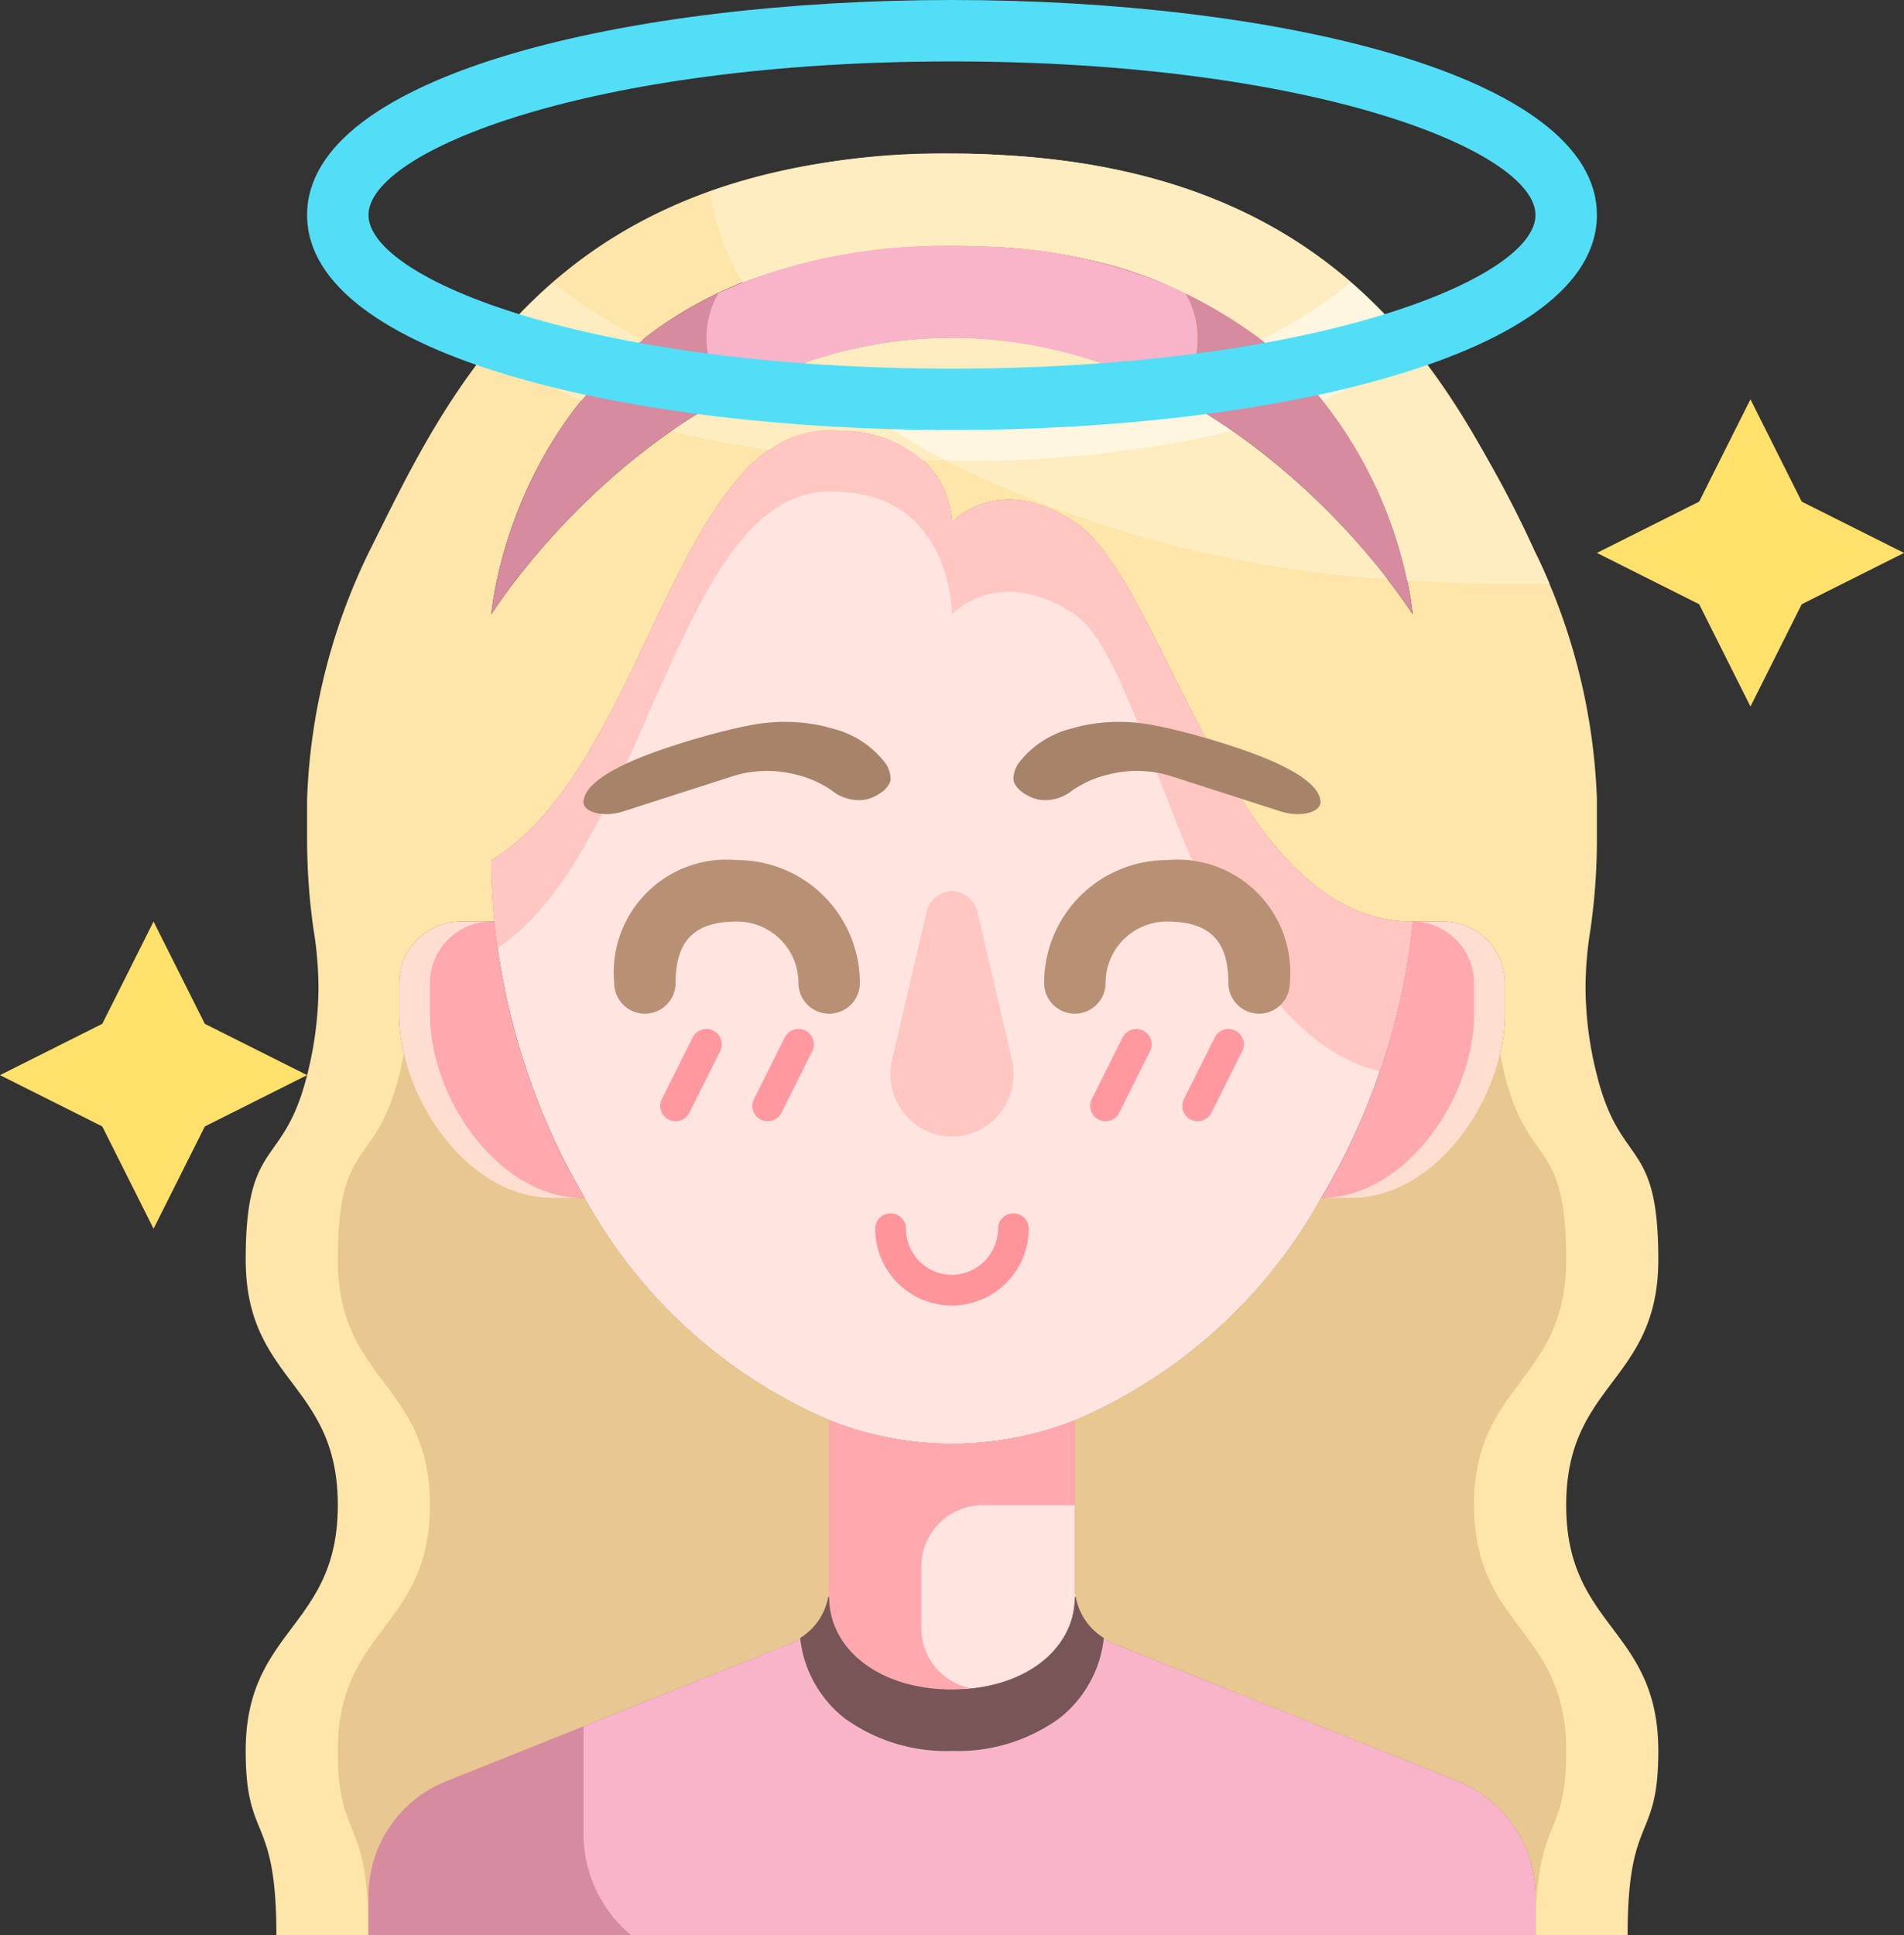 <?xml version="1.0" encoding="UTF-8"?> <svg xmlns="http://www.w3.org/2000/svg" viewBox="1 0 62 63"><rect x="1" y="0" width="62" height="63" fill="#333333" stroke="none"/><g><g data-name="16-Angel"><path fill="#ffa8ad" d="M44.02 39A21.843 21.843 0 0 0 47 30h1a2.006 2.006 0 0 1 2 2v1c0 2.76-2.24 6-5 6zM16 30h1l.1-.01a22.28 22.28 0 0 0 2.93 8.99L20 39h-1c-2.76 0-5-3.24-5-6v-1a2.006 2.006 0 0 1 2-2z" opacity="1" data-original="#ffa8ad"></path><path fill="#ffe4e0" d="M27.97 51.99a1.87 1.87 0 0 0 .03-.34v-5.42a10.9 10.9 0 0 0 4 .77 11.144 11.144 0 0 0 4-.76v5.41a1.87 1.87 0 0 0 .03.34L36 52c0 1.66-1.6 3-4 3s-4-1.34-4-3z" opacity="1" data-original="#ffe4e0"></path><path fill="#ffe4e0" d="M40.77 24.94C42.32 27.66 44.23 30 47 30a21.843 21.843 0 0 1-2.98 9A16.627 16.627 0 0 1 36 46.24a11.144 11.144 0 0 1-4 .76 10.9 10.9 0 0 1-4-.77 16.493 16.493 0 0 1-7.97-7.25 22.28 22.28 0 0 1-2.93-8.99A18.942 18.942 0 0 1 17 28c5-3 6-14 11-14 .18 0 .35.01.51.02C32 14.26 32 17 32 17s1.5-1.66 4 0c1.62 1.08 2.94 4.77 4.77 7.94z" opacity="1" data-original="#ffe4e0"></path><path fill="#fee5a9" d="M55 41c0-4-1.23-2.93-2-6a11.712 11.712 0 0 1-.37-2.84 11.935 11.935 0 0 1 .16-1.9 20.577 20.577 0 0 0 .21-3.03V26a19.93 19.93 0 0 0-2-8c-2.51-5.02-5.74-12.4-17.54-12.96C32.99 5.01 32.5 5 32 5c-13 0-16.39 7.78-19 13a19.93 19.93 0 0 0-2 8v1.23a20.577 20.577 0 0 0 .21 3.03 11.935 11.935 0 0 1 .16 1.9A11.712 11.712 0 0 1 11 35c-.77 3.07-2 2-2 6s3 4 3 8-3 4-3 8c0 3 1 2 1 6h3v-1.29a4.015 4.015 0 0 1 2.51-3.72l11.23-4.49a2.013 2.013 0 0 0 1.23-1.51 1.87 1.87 0 0 0 .03-.34v-5.42a16.493 16.493 0 0 1-7.97-7.25L20 39h-1c-2.76 0-5-3.24-5-6v-1a2.006 2.006 0 0 1 2-2h1l.1-.01A18.942 18.942 0 0 1 17 28c5-3 6-14 11-14 .18 0 .35.01.51.02C32 14.26 32 17 32 17s1.5-1.66 4 0c1.62 1.08 2.94 4.77 4.77 7.94C42.32 27.66 44.23 30 47 30h1a2.006 2.006 0 0 1 2 2v1c0 2.76-2.24 6-5 6h-.98A16.627 16.627 0 0 1 36 46.24v5.41a1.87 1.87 0 0 0 .03.34 2.013 2.013 0 0 0 1.23 1.51l11.23 4.49A4.015 4.015 0 0 1 51 61.71V63h3c0-4 1-3 1-6 0-4-3-4-3-8s3-4 3-8zM32 11a14.417 14.417 0 0 0-3.34.39C21.3 13.11 17 20 17 20s.94-12 15-12c.44 0 .87.01 1.28.03C46.12 8.74 47 20 47 20s-5.62-9-15-9z" opacity="1" data-original="#fee5a9"></path><path fill="#f8b4c9" d="M48.49 57.99 37.26 53.5a2.013 2.013 0 0 1-1.23-1.51L36 52c0 1.66-1.6 3-4 3s-4-1.34-4-3l-.03-.01a2.013 2.013 0 0 1-1.23 1.51l-11.23 4.49A4.015 4.015 0 0 0 13 61.71V63h38v-1.29a4.015 4.015 0 0 0-2.51-3.72z" opacity="1" data-original="#f8b4c9"></path><path fill="#d68b9e" d="M20 59.7v-3.5L15.51 58A4.015 4.015 0 0 0 13 61.71V63h8.551A4.3 4.3 0 0 1 20 59.7zM47 20s-5.62-9-15-9a14.417 14.417 0 0 0-3.34.39C21.3 13.11 17 20 17 20s.94-12 15-12c.44 0 .87.01 1.28.03C46.12 8.74 47 20 47 20z" opacity="1" data-original="#d68b9e"></path><path fill="#e9c791" d="M49 49c0-4 3-4 3-8s-1.23-2.93-2-6a14.895 14.895 0 0 1-.156-.716C49.3 36.673 47.339 39 45 39h-.98A16.627 16.627 0 0 1 36 46.24v5.41a1.87 1.87 0 0 0 .03.34 2.013 2.013 0 0 0 1.23 1.51l11.23 4.49A4.015 4.015 0 0 1 51 61.71V63c0-4 1-3 1-6 0-4-3-4-3-8zM15.51 57.99l11.23-4.49a2.013 2.013 0 0 0 1.23-1.51 1.87 1.87 0 0 0 .03-.34v-5.42a16.493 16.493 0 0 1-7.97-7.25L20 39h-1c-2.339 0-4.3-2.327-4.844-4.716-.045.231-.1.468-.156.716-.77 3.07-2 2-2 6s3 4 3 8-3 4-3 8c0 3 1 2 1 6v-1.29a4.015 4.015 0 0 1 2.51-3.72z" opacity="1" data-original="#e9c791"></path><path fill="#ffdecf" d="M48 30h-1a2.006 2.006 0 0 1 2 2v1c0 2.76-2.24 6-5 6h1c2.76 0 5-3.24 5-6v-1a2.006 2.006 0 0 0-2-2zM15 33v-1a2.006 2.006 0 0 1 2-2h-1a2.006 2.006 0 0 0-2 2v1c0 2.76 2.24 6 5 6h1c-2.76 0-5-3.24-5-6z" opacity="1" data-original="#ffdecf"></path><path fill="#ffa8ad" d="M31 53v-2a2 2 0 0 1 2-2h3v-2.77a10.775 10.775 0 0 1-8 0v5.42a1.87 1.87 0 0 1-.03.34L28 52c0 1.66 1.6 3 4 3a5.931 5.931 0 0 0 .593-.042A2 2 0 0 1 31 53z" opacity="1" data-original="#ffa8ad"></path><path fill="#785657" d="M28.521 55.95A5.643 5.643 0 0 0 32 57a5.643 5.643 0 0 0 3.479-1.05 3.825 3.825 0 0 0 1.464-2.627 2.006 2.006 0 0 1-.913-1.333L36 52c0 1.66-1.6 3-4 3s-4-1.34-4-3l-.03-.01a2.006 2.006 0 0 1-.913 1.333 3.825 3.825 0 0 0 1.464 2.627z" opacity="1" data-original="#785657"></path><path fill="#f8b4c9" d="M39.6 9.54a16.727 16.727 0 0 0-6.32-1.51C32.87 8.01 32.44 8 32 8a17.512 17.512 0 0 0-7.6 1.539 2.923 2.923 0 0 0 .308 3.369 16.111 16.111 0 0 1 3.952-1.518A14.417 14.417 0 0 1 32 11a15.29 15.29 0 0 1 7.293 1.913A2.922 2.922 0 0 0 39.6 9.54z" opacity="1" data-original="#f8b4c9"></path><path fill="#ffc6c2" d="M28 16c.18 0 .35.01.51.02C32 16.26 32 20 32 20s1.5-1.66 4 0c1.62 1.08 2.94 6.77 4.77 9.94 1.341 2.354 2.955 4.416 5.159 4.931A21.455 21.455 0 0 0 47 30c-2.77 0-4.68-2.34-6.23-5.06-1.83-3.17-3.15-6.86-4.77-7.94-2.5-1.66-4 0-4 0s0-2.74-3.49-2.98c-.16-.01-.33-.02-.51-.02-5 0-6 11-11 14a18.942 18.942 0 0 0 .1 1.99c.028.29.069.58.11.869C22.027 27.652 23.072 16 28 16z" opacity="1" data-original="#ffc6c2"></path><g fill="#ffedc2"><path d="M32 8c.44 0 .87.01 1.28.03a15.123 15.123 0 0 1 8.786 3.027 14.855 14.855 0 0 0 2.919-1.864C42.424 6.973 38.838 5.3 33.46 5.04 32.99 5.01 32.5 5 32 5a23.206 23.206 0 0 0-7.894 1.237 8.624 8.624 0 0 0 1.08 2.963A18.158 18.158 0 0 1 32 8zM21.938 11.059a14.866 14.866 0 0 1-2.922-1.865 16.706 16.706 0 0 0-1.964 2.018 10.444 10.444 0 0 0 2.882 1.829 12.507 12.507 0 0 1 2.004-1.982zM28.407 12.805a23.986 23.986 0 0 1-2.615-.43 18.342 18.342 0 0 0-2.924 1.659 28.019 28.019 0 0 0 3.187.607A3.341 3.341 0 0 1 28 14c.18 0 .35.01.51.02a3.991 3.991 0 0 1 2.546.966c.246 0 .489.01.74.011a21.423 21.423 0 0 1-3.389-2.192zM46.82 18.892c1.043.069 2.1.108 3.18.108h1.456c-.14-.332-.289-.666-.456-1a34.228 34.228 0 0 0-4.052-6.788 10.446 10.446 0 0 1-2.881 1.829 14.223 14.223 0 0 1 2.753 5.851zM38.217 12.373A15.014 15.014 0 0 0 32 11a14.417 14.417 0 0 0-3.34.39c-.481.112-.947.249-1.4.4.358.347.739.685 1.148 1.013A32.386 32.386 0 0 0 32 13a28.246 28.246 0 0 0 6.217-.627z" fill="#ffedc2" opacity="1" data-original="#ffedc2"></path></g><path fill="#fff6e0" d="M44.067 13.041a10.446 10.446 0 0 0 2.881-1.829 16.7 16.7 0 0 0-1.963-2.019 14.855 14.855 0 0 1-2.919 1.864 12.492 12.492 0 0 1 2.001 1.984z" opacity="1" data-original="#fff6e0"></path><path fill="#ffedc2" d="M41.128 14.035A37.606 37.606 0 0 1 32 15h-.2a37.589 37.589 0 0 0 14.376 3.851 23.462 23.462 0 0 0-5.048-4.816z" opacity="1" data-original="#ffedc2"></path><path fill="#fff6e0" d="M41.128 14.035a18.291 18.291 0 0 0-2.911-1.662A28.246 28.246 0 0 1 32 13a32.386 32.386 0 0 1-3.593-.2A21.423 21.423 0 0 0 31.8 15h.2a37.606 37.606 0 0 0 9.128-.965z" opacity="1" data-original="#fff6e0"></path><path fill="#ff949a" d="M32 42.5a2.5 2.5 0 0 1-2.5-2.5.5.5 0 0 1 1 0 1.5 1.5 0 0 0 1.5 1.5 1.513 1.513 0 0 0 1.5-1.5.5.5 0 0 1 1 0 2.513 2.513 0 0 1-2.5 2.5z" opacity="1" data-original="#ff949a"></path><path fill="#ffc6c2" d="m31.162 29.736-1.133 4.853a1.146 1.146 0 0 0-.029.255A2.035 2.035 0 0 0 31.886 37h.228A2.035 2.035 0 0 0 34 34.844a1.146 1.146 0 0 0-.029-.255l-1.133-4.853A.9.9 0 0 0 32 29a.9.9 0 0 0-.838.736z" opacity="1" data-original="#ffc6c2"></path><path fill="#b89175" d="M42 33a1 1 0 0 1-1-1c0-1.383-.617-2-2-2a2 2 0 0 0-2 2 1 1 0 0 1-2 0 4 4 0 0 1 4-4 3.675 3.675 0 0 1 4 4 1 1 0 0 1-1 1zM28 33a1 1 0 0 1-1-1 2 2 0 0 0-2-2c-1.383 0-2 .617-2 2a1 1 0 0 1-2 0 3.675 3.675 0 0 1 4-4 4 4 0 0 1 4 4 1 1 0 0 1-1 1z" opacity="1" data-original="#b89175"></path><path fill="#a68369" d="M41.044 24.266a24.892 24.892 0 0 0-1.516-.44 16.451 16.451 0 0 0-.92-.208 5.82 5.82 0 0 0-2.2-.025 4.863 4.863 0 0 0-.485.117 3.111 3.111 0 0 0-1.737 1.112.915.915 0 0 0-.186.528c0 .31.487.633.873.689a1.4 1.4 0 0 0 1.034-.3 3.44 3.44 0 0 1 1.193-.528 3.73 3.73 0 0 1 2.053.061l3.558 1.145c.634.2 1.313.033 1.288-.328-.029-.436-.614-1.07-2.955-1.823zM22.956 24.266a24.892 24.892 0 0 1 1.516-.44c.337-.086.643-.154.92-.208a5.82 5.82 0 0 1 2.2-.025 4.863 4.863 0 0 1 .485.117 3.111 3.111 0 0 1 1.737 1.112.915.915 0 0 1 .186.528c0 .31-.487.633-.873.689a1.4 1.4 0 0 1-1.034-.3 3.44 3.44 0 0 0-1.193-.528 3.73 3.73 0 0 0-2.053.061l-3.558 1.145c-.634.2-1.313.033-1.288-.328.029-.436.614-1.07 2.955-1.823z" opacity="1" data-original="#a68369"></path><path fill="#ff999f" d="M37 36.5a.5.5 0 0 1-.447-.724l1-2a.5.5 0 1 1 .894.448l-1 2A.5.5 0 0 1 37 36.5zM40 36.5a.5.5 0 0 1-.447-.724l1-2a.5.5 0 1 1 .894.448l-1 2A.5.5 0 0 1 40 36.5zM23 36.5a.5.5 0 0 1-.447-.724l1-2a.5.5 0 1 1 .894.448l-1 2A.5.5 0 0 1 23 36.5zM26 36.5a.5.5 0 0 1-.447-.724l1-2a.5.5 0 1 1 .894.448l-1 2A.5.5 0 0 1 26 36.5z" opacity="1" data-original="#ff999f"></path><path fill="#52def7" d="M32 14c-10.436 0-21-2.4-21-7s10.564-7 21-7 21 2.4 21 7-10.564 7-21 7zm0-12C20.229 2 13 4.912 13 7s7.229 5 19 5 19-2.912 19-5-7.229-5-19-5z" opacity="1" data-original="#52def7"></path><path fill="#ffe16b" d="m63 18-3.33 1.67L58 23l-1.67-3.33L53 18l3.33-1.67L58 13l1.67 3.33zM11 35l-3.33 1.67L6 40l-1.67-3.33L1 35l3.33-1.67L6 30l1.67 3.33z" opacity="1" data-original="#ffe16b"></path></g></g></svg> 